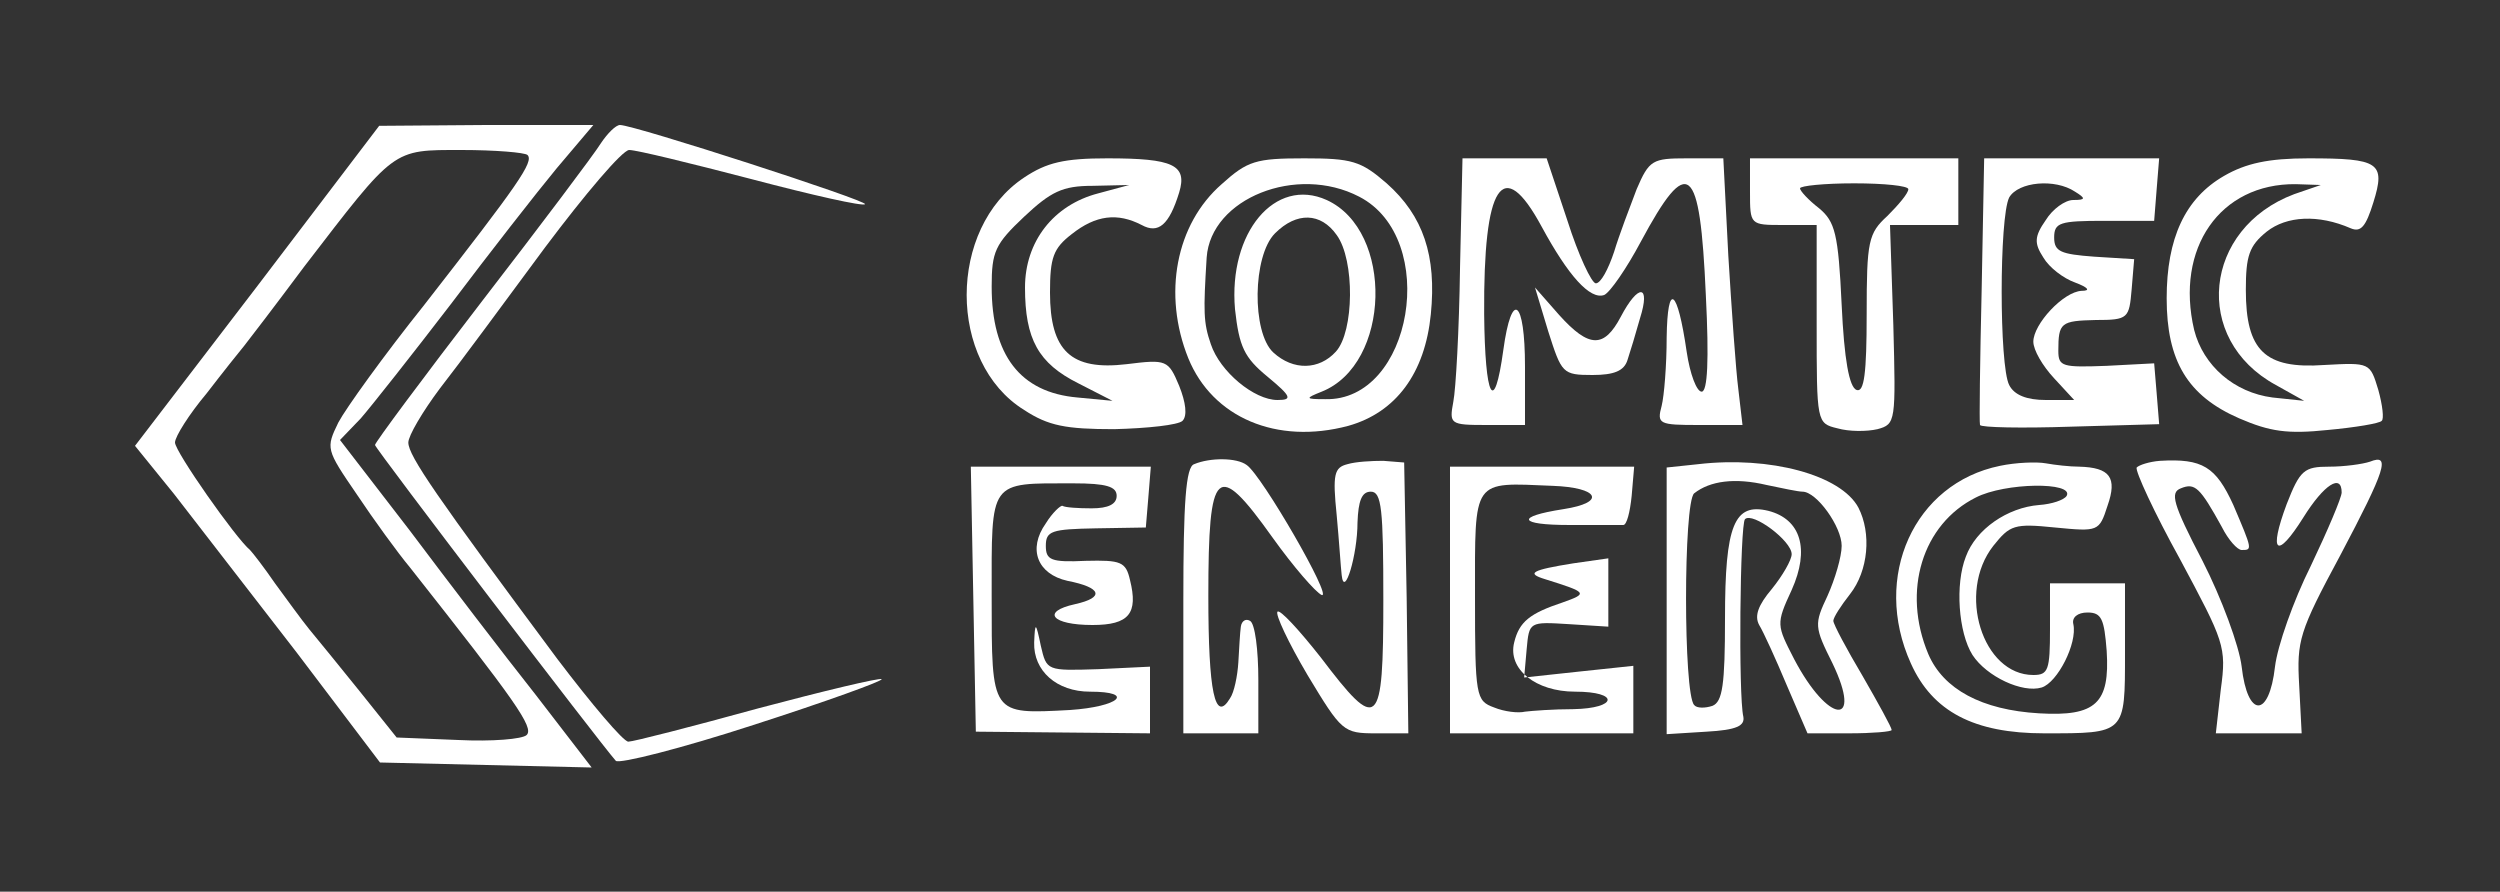 <svg xmlns="http://www.w3.org/2000/svg" version="1.0" width="300pt" height="107pt" viewBox="0 0 300 107" preserveAspectRatio="xMidYMid meet">
<rect x="0" y="0" width="300" height="107" fill="#333333" stroke="none"/>
<g transform="translate(0,107) scale(0.1,-0.1)" fill="#ffffff" stroke="none">
<path d="M309 727 l-147 -192 47 -58 c25 -32 91 -118 147 -190 l100 -132 127 -3 127 -3 -67 87 c-38 48 -106 137 -151 197 l-84 109 25 26 c13 15 62 77 108 137 46 61 103 134 127 163 l44 52 -128 0 -129 -1 -146 -192z m324 157 c8 -8 -11 -35 -124 -180 -48 -60 -94 -124 -103 -141 -15 -31 -15 -32 22 -86 20 -30 49 -70 64 -88 127 -161 149 -192 140 -201 -5 -5 -42 -8 -82 -6 l-74 3 -44 55 c-24 30 -52 64 -61 75 -9 11 -27 36 -41 55 -13 19 -27 37 -30 40 -17 14 -90 118 -90 129 0 7 17 34 38 59 20 26 40 51 45 57 4 5 37 48 72 95 110 143 105 140 189 140 40 0 76 -3 79 -6z" fill="#ffffff"/>
<path d="M721 898 c-8 -13 -72 -98 -143 -190 -70 -91 -128 -169 -128 -172 0 -4 271 -359 289 -379 4 -4 79 15 165 43 87 28 156 53 154 55 -2 2 -69 -14 -148 -35 -80 -22 -150 -40 -156 -40 -6 0 -44 45 -85 99 -145 195 -179 244 -179 260 0 8 17 37 38 65 22 28 78 104 126 169 48 64 93 117 101 117 9 0 74 -16 147 -35 72 -19 134 -33 136 -30 4 4 -277 95 -294 95 -5 0 -15 -10 -23 -22z" fill="#ffffff"/>
<path d="M1229 857 c-92 -61 -92 -222 0 -279 29 -19 50 -23 108 -23 40 1 77 5 82 10 6 6 4 22 -4 42 -13 31 -15 32 -63 26 -67 -8 -92 16 -92 86 0 42 4 53 26 70 29 23 55 26 84 11 20 -11 33 0 45 39 10 33 -7 41 -86 41 -52 0 -73 -5 -100 -23z m89 -19 c-54 -14 -88 -58 -88 -113 0 -62 16 -91 64 -115 l41 -21 -42 4 c-69 6 -103 51 -103 133 0 42 4 51 39 84 32 30 46 37 82 37 l44 1 -37 -10z" fill="#ffffff"/>
<path d="M1466 849 c-55 -48 -71 -132 -40 -209 29 -71 106 -104 192 -81 57 16 92 63 99 134 7 70 -9 118 -53 157 -31 27 -42 30 -99 30 -58 0 -68 -3 -99 -31z m165 -15 c97 -50 64 -246 -41 -243 -24 0 -24 1 -4 9 83 33 87 193 6 230 -62 28 -118 -39 -110 -131 5 -45 11 -58 39 -81 29 -24 30 -28 12 -28 -28 0 -69 34 -80 67 -9 26 -9 39 -5 104 5 71 108 112 183 73z m-27 -46 c22 -30 21 -116 -1 -140 -20 -22 -51 -23 -75 -1 -26 24 -25 116 2 143 26 26 55 25 74 -2z" fill="#ffffff"/>
<path d="M1752 747 c-1 -72 -5 -144 -8 -159 -5 -27 -4 -28 40 -28 l46 0 0 70 c0 81 -16 93 -26 20 -11 -80 -22 -58 -23 43 -1 156 22 192 69 105 32 -59 58 -88 75 -82 7 3 27 32 44 64 57 106 71 94 78 -64 4 -79 2 -116 -5 -116 -6 0 -14 21 -18 48 -11 76 -23 85 -24 17 0 -33 -3 -70 -6 -82 -6 -22 -3 -23 45 -23 l52 0 -5 43 c-3 23 -8 95 -12 160 l-6 117 -44 0 c-41 0 -45 -2 -60 -37 -8 -21 -21 -55 -27 -75 -7 -21 -16 -38 -22 -38 -5 0 -21 34 -34 75 l-25 75 -50 0 -51 0 -3 -133z" fill="#ffffff"/>
<path d="M2100 840 c0 -40 0 -40 40 -40 l40 0 0 -119 c0 -118 0 -119 25 -125 14 -4 35 -4 48 -1 22 6 22 9 19 125 l-4 120 41 0 41 0 0 40 0 40 -125 0 -125 0 0 -40z m190 3 c0 -5 -12 -19 -25 -32 -23 -21 -25 -30 -25 -118 0 -71 -3 -94 -12 -91 -9 3 -15 37 -18 102 -4 86 -8 100 -27 116 -13 10 -23 21 -23 24 0 3 29 6 65 6 36 0 65 -3 65 -7z" fill="#ffffff"/>
<path d="M2378 723 c-2 -87 -3 -160 -2 -163 1 -3 50 -4 109 -2 l106 3 -3 37 -3 36 -57 -3 c-53 -2 -58 -1 -58 18 0 34 3 36 45 37 39 0 40 2 43 37 l3 36 -48 3 c-40 3 -48 6 -48 23 0 18 7 20 60 20 l60 0 3 38 3 37 -105 0 -105 0 -3 -157z m112 117 c13 -8 13 -10 -2 -10 -10 0 -25 -11 -33 -24 -14 -20 -14 -28 -3 -45 7 -12 24 -25 38 -30 16 -6 19 -10 8 -10 -22 -1 -58 -40 -58 -61 0 -10 11 -29 25 -44 l24 -26 -34 0 c-23 0 -38 6 -44 18 -12 23 -12 201 0 225 11 19 55 23 79 7z" fill="#ffffff"/>
<path d="M2669 859 c-47 -27 -69 -75 -69 -147 0 -75 25 -117 87 -144 37 -16 58 -19 106 -14 33 3 63 8 65 11 3 2 1 19 -4 37 -10 33 -10 33 -65 30 -71 -5 -94 17 -94 90 0 41 4 53 25 70 24 19 62 21 101 4 12 -5 18 2 27 31 15 48 7 53 -78 53 -48 0 -75 -6 -101 -21z m84 -22 c-109 -41 -123 -174 -22 -229 l34 -19 -38 4 c-46 6 -83 38 -94 81 -23 98 31 176 122 175 l30 -1 -32 -11z" fill="#ffffff"/>
<path d="M1858 672 c16 -50 17 -52 53 -52 26 0 38 5 42 18 3 9 10 32 15 50 13 41 -2 42 -23 2 -20 -38 -38 -38 -74 2 l-29 33 16 -53z" fill="#ffffff"/>
<path d="M1433 513 c-10 -3 -13 -46 -13 -164 l0 -159 45 0 45 0 0 64 c0 36 -4 68 -10 71 -5 3 -10 0 -11 -7 -1 -7 -2 -26 -3 -43 -1 -16 -5 -36 -10 -43 -18 -30 -26 7 -26 123 0 155 10 164 77 70 25 -35 52 -66 59 -69 14 -5 -72 144 -90 156 -12 9 -44 9 -63 1z" fill="#ffffff"/>
<path d="M1617 513 c-16 -4 -18 -12 -13 -61 3 -32 5 -64 6 -72 3 -29 19 24 19 63 1 26 5 37 16 37 13 0 15 -21 15 -130 0 -155 -6 -160 -75 -69 -26 33 -49 58 -52 55 -3 -3 13 -37 36 -76 41 -68 43 -70 82 -70 l39 0 -2 163 -3 162 -25 2 c-14 0 -33 -1 -43 -4z" fill="#ffffff"/>
<path d="M2038 513 l-38 -4 0 -160 0 -160 48 3 c36 2 46 7 44 18 -6 25 -4 231 2 237 9 9 56 -26 56 -42 0 -7 -11 -26 -24 -42 -16 -19 -21 -32 -15 -43 5 -8 20 -41 33 -72 l25 -58 50 0 c28 0 51 2 51 4 0 3 -16 32 -35 65 -19 32 -35 62 -35 66 0 4 9 18 20 32 22 28 26 73 10 104 -21 39 -106 62 -192 52z m125 -33 c17 0 47 -42 47 -65 0 -13 -8 -40 -17 -60 -16 -34 -16 -37 6 -81 37 -77 -5 -73 -46 5 -21 41 -22 42 -3 83 22 49 11 85 -28 95 -41 10 -52 -17 -52 -129 0 -80 -3 -100 -15 -105 -9 -3 -19 -3 -22 1 -13 13 -13 243 0 254 19 15 49 19 87 10 19 -4 38 -8 43 -8z" fill="#ffffff"/>
<path d="M2400 511 c-103 -21 -154 -133 -107 -237 26 -58 76 -84 160 -84 98 0 97 -1 97 96 l0 84 -45 0 -45 0 0 -55 c0 -49 -2 -55 -20 -55 -61 0 -92 99 -48 155 20 25 25 27 74 22 52 -5 53 -5 63 26 12 34 3 46 -34 47 -11 0 -29 2 -40 4 -11 2 -36 1 -55 -3z m80 -36 c-3 -5 -18 -10 -33 -11 -38 -3 -76 -29 -88 -62 -13 -33 -9 -91 8 -118 17 -26 60 -46 83 -39 19 6 43 53 38 76 -2 8 5 14 17 14 17 0 20 -8 23 -46 4 -63 -13 -79 -81 -75 -69 4 -115 29 -133 71 -32 76 -7 156 57 188 35 18 118 19 109 2z" fill="#ffffff"/>
<path d="M2564 509 c-2 -4 21 -54 52 -110 53 -99 56 -105 49 -156 l-6 -53 51 0 52 0 -3 58 c-3 53 0 64 49 155 55 104 61 123 36 113 -9 -3 -31 -6 -49 -6 -30 0 -35 -4 -51 -45 -22 -59 -12 -67 20 -16 25 40 46 53 46 30 0 -6 -17 -46 -37 -88 -21 -42 -40 -96 -43 -121 -7 -62 -33 -62 -40 0 -3 25 -24 82 -47 127 -36 69 -39 82 -26 87 17 7 23 1 49 -46 8 -16 19 -28 24 -28 13 0 13 0 -10 54 -21 46 -37 56 -88 53 -13 -1 -25 -5 -28 -8z" fill="#ffffff"/>
<path d="M1168 351 l3 -159 104 -1 105 -1 0 40 0 40 -62 -3 c-62 -2 -62 -2 -69 28 -6 29 -7 29 -8 4 -1 -34 27 -59 67 -59 55 0 35 -18 -24 -22 -95 -5 -94 -7 -94 136 0 141 -4 136 98 136 40 0 52 -4 52 -15 0 -10 -10 -15 -30 -15 -16 0 -32 1 -35 3 -2 1 -12 -8 -20 -21 -22 -31 -10 -61 26 -69 41 -8 45 -20 9 -28 -41 -9 -28 -25 21 -25 44 0 55 14 45 54 -5 22 -11 24 -53 23 -42 -2 -48 1 -48 18 0 18 7 20 60 21 l60 1 3 36 3 37 -108 0 -108 0 3 -159z" fill="#ffffff"/>
<path d="M1740 350 l0 -160 110 0 110 0 0 40 0 41 -66 -7 -65 -7 3 34 c3 33 3 33 51 30 l47 -3 0 41 0 41 -42 -6 c-50 -8 -57 -12 -34 -19 51 -16 52 -17 21 -28 -39 -13 -52 -23 -58 -48 -8 -32 26 -59 73 -59 54 0 51 -20 -2 -21 -24 0 -50 -2 -58 -3 -8 -2 -25 0 -37 5 -22 8 -23 13 -23 133 0 143 -4 137 93 133 56 -2 65 -20 13 -28 -58 -9 -54 -19 7 -19 32 0 60 0 65 0 4 0 8 15 10 35 l3 35 -110 0 -111 0 0 -160z" fill="#ffffff"/>
</g>
</svg>